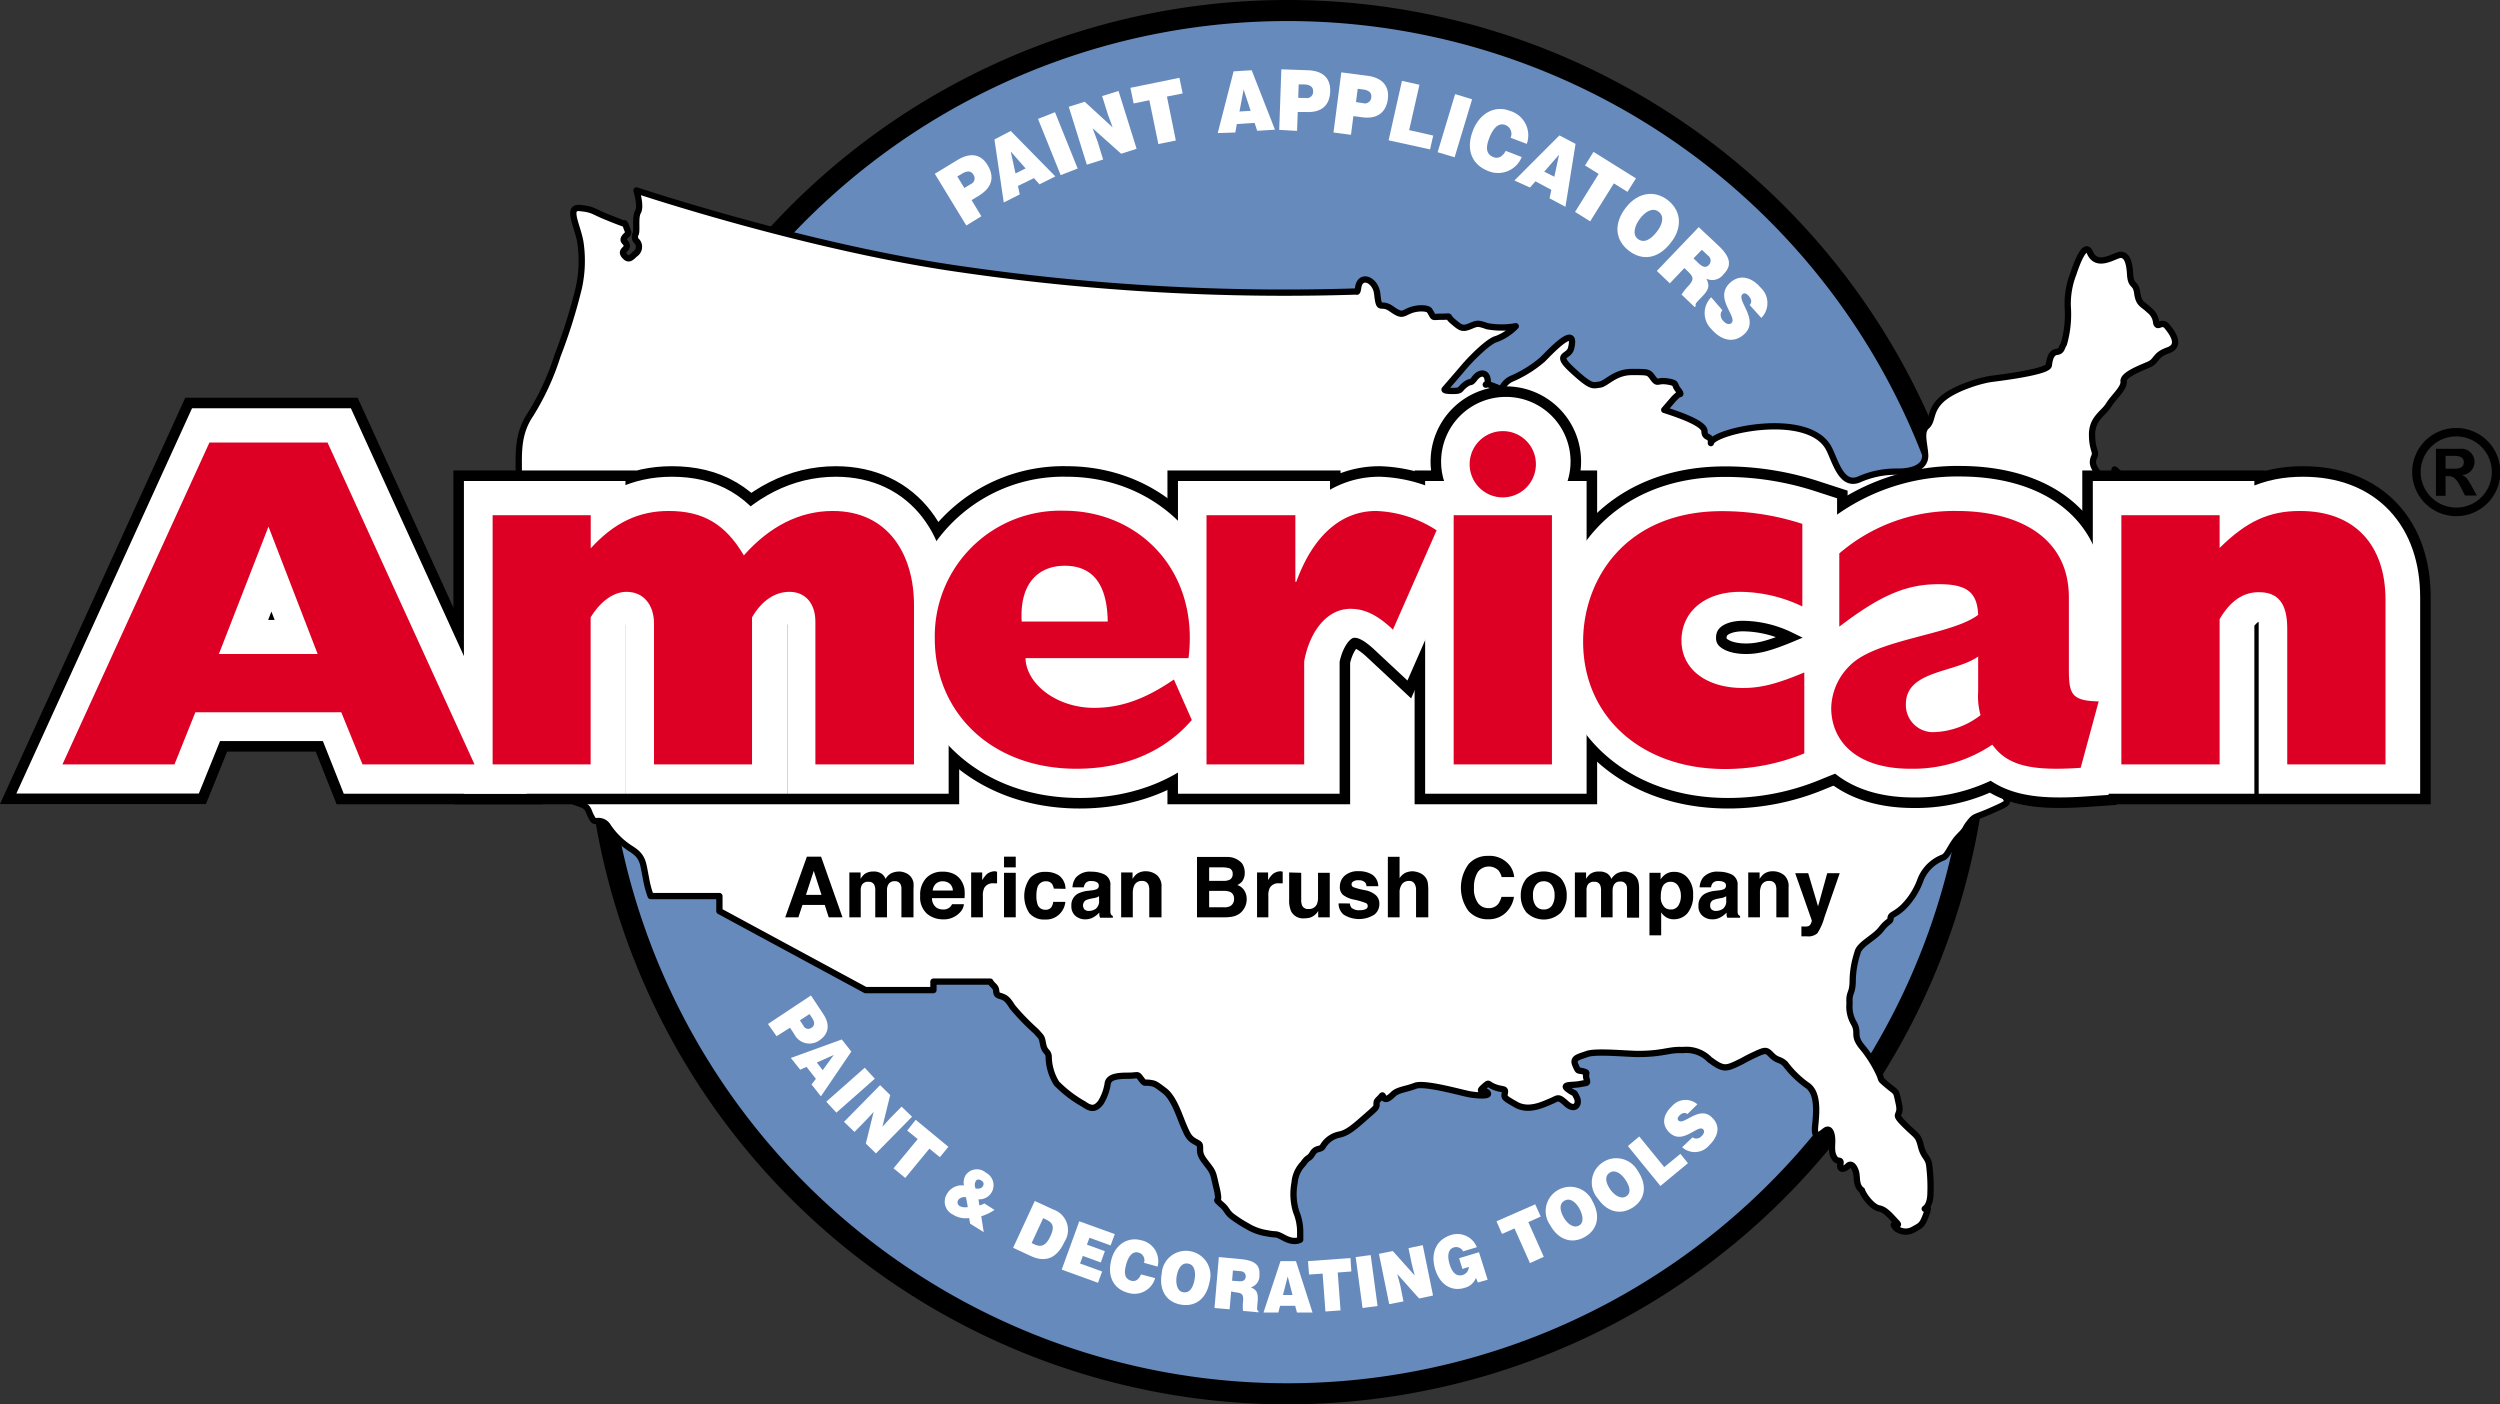 <svg xmlns="http://www.w3.org/2000/svg" viewBox="0 0 294.34 165.33"><rect x="0" y="0" width="294.34" height="165.33" fill="#333333" stroke="none"/><defs><style>.cls-1{fill:#668abc;stroke-width:2.48px;}.cls-1,.cls-2,.cls-4,.cls-5,.cls-6{stroke:#000;}.cls-1,.cls-2,.cls-4,.cls-5{stroke-linecap:round;stroke-linejoin:round;}.cls-2{fill:#c6e09c;}.cls-2,.cls-5{stroke-width:0.19px;}.cls-3,.cls-4{fill:#fff;}.cls-4{stroke-width:0.74px;}.cls-5{fill:#009e3c;}.cls-6{stroke-width:9.92px;}.cls-7{stroke:#fff;stroke-width:7.44px;}.cls-8{fill:#de0024;}</style></defs><g id="レイヤー_2" data-name="レイヤー 2"><path class="cls-1" d="M233,82.67A81.43,81.43,0,1,1,151.62,1.24,81.42,81.42,0,0,1,233,82.67Z"/><path class="cls-2" d="M241.16,71.66c1.22-.83.84-1.31,2.05-1.59a7.21,7.21,0,0,0,2.51-.83c.62-.36.56-.47.56-.47s0,.24-.56.79-.79.51-.79.51a3.48,3.48,0,0,0,1.44-.47c.5-.32,1-.27.38.1a18.76,18.76,0,0,0-2.7,1.3C240.33,73.89,241.16,71.66,241.16,71.66Z"/><path class="cls-3" d="M94.18,120.13l1.13-.74.28.42c.21.32.47.84,0,1.15a.62.62,0,0,1-1-.2ZM91.43,122l1.58-1,.5.75a2,2,0,0,0,3,.71c1-.69,1.29-1.76.42-3.07l-1.45-2.19-5.06,3.36Z"/><path class="cls-3" d="M96.86,126l-.69-.9,2-.9Zm-2.65-.06.75-.33,1.1,1.41-.51.66,1.1,1.4,3.58-5.27-1.12-1.43-6,2.18Z"/><path class="cls-3" d="M97.28,129.71l4.53-4L103,127l-4.53,4Z"/><path class="cls-3" d="M103.89,132.66l.91-1,1.35-1.37,1.23,1.19-4.25,4.32-1.19-1.16.92-3.73-.92,1-1.34,1.36-1.23-1.19,4.25-4.32,1.19,1.17Z"/><path class="cls-3" d="M107.81,131.84l3.85,3.18-1,1.22-1.24-1-2.84,3.45-1.38-1.14,2.85-3.44-1.24-1Z"/><path class="cls-3" d="M115.55,139a.46.46,0,0,1,.25.47c-.15.5-.53.5-.93.47a.94.94,0,0,1,0-.85C115,138.79,115.32,138.84,115.55,139Zm-1.33,5.07,1.6,1-.29-1.87a6.05,6.05,0,0,0,1.56-.75l-1.21-.77a1.58,1.58,0,0,1-.57.24l-.11-.72a1.66,1.66,0,0,0,.88-3.13,1.61,1.61,0,0,0-2.38.28,1.7,1.7,0,0,0-.21,1.22,2,2,0,0,0-2,1,1.69,1.69,0,0,0,.72,2.44,2.8,2.8,0,0,0,1.89.4Zm-.29-2.05c0,.15,0,.11-.27.12A1.29,1.29,0,0,1,113,142a.5.5,0,0,1-.16-.75.92.92,0,0,1,.89-.29Z"/><path class="cls-3" d="M122.82,143.42l.31.15c.86.4,1.06.87.53,2s-1.1,1.29-1.86.94l-.34-.16Zm-1.45,4.46c1.59.74,3,.41,3.95-1.66A2.55,2.55,0,0,0,124,142.4l-2.17-1-2.55,5.51Z"/><path class="cls-3" d="M125,149.48l2.07-5.69,4.18,1.51-.49,1.33-2.49-.9-.3.81,2.11.77-.48,1.33-2.11-.77-.33.89,2.6.94-.49,1.33Z"/><path class="cls-3" d="M134.69,148.68a.93.93,0,0,0-.67-1.21c-.61-.17-1.14.32-1.44,1.44-.22.82-.27,1.63.61,1.88.55.15.93-.22,1.15-.75l1.66.44a2.53,2.53,0,0,1-3.17,1.74c-1.74-.47-2.47-1.94-2-3.85s2-2.75,3.46-2.36a2.51,2.51,0,0,1,2,3.11Z"/><path class="cls-3" d="M139.86,148.77c.78.11.94,1,.79,1.85-.18,1-.6,1.66-1.36,1.52s-.88-1.14-.75-1.9S139.07,148.63,139.86,148.77Zm.27-1.46a2.85,2.85,0,0,0-3.35,2.61c-.36,2,.57,3.39,2.25,3.68s3-.65,3.38-2.68A2.88,2.88,0,0,0,140.13,147.31Z"/><path class="cls-3" d="M145.16,149.58l.83.08c.41,0,.71.26.67.68s-.35.56-.9.5l-.7-.05Zm.33,2.58c.83.06.93.34.86,1.12a4.92,4.92,0,0,0,0,1.06l1.81.17v-.19c-.21,0-.16-.28-.09-1.08.1-1.22-.24-1.39-.79-1.68a1.38,1.38,0,0,0,1-1.39c.1-1.18-.45-1.77-2.26-1.93L143.5,148l-.51,6,1.78.15.18-2.1Z"/><path class="cls-3" d="M151.61,150.29l-.56,2.18h1.13Zm-2.85,4.24,2-6.05h1.82l1.95,6.05H152.7l-.21-.79h-1.78l-.2.79Z"/><path class="cls-3" d="M154,148.48l5-.36.1,1.58-1.6.12.33,4.46-1.78.13-.33-4.46-1.6.11Z"/><path class="cls-3" d="M160.42,154l-.81-6,1.77-.23.81,6Z"/><path class="cls-3" d="M166.56,150.17l-.34-1.34-.39-1.88,1.68-.35,1.21,5.93-1.64.35L164.51,150l.35,1.33.38,1.89-1.68.33-1.21-5.93,1.63-.33Z"/><path class="cls-3" d="M175.15,150.67,174,151l-.23-.55a1.9,1.9,0,0,1-1.36,1.18c-1.33.42-2.82-.18-3.44-2.2-.56-1.86.1-3.44,1.79-4a2.47,2.47,0,0,1,3.12,1.41l-1.62.49a.91.91,0,0,0-1.1-.46c-.67.2-.79,1-.48,2,.25.81.71,1.5,1.57,1.23a1,1,0,0,0,.68-.94l-.75.24-.39-1.26,2.34-.71Z"/><path class="cls-3" d="M176.19,143.79l4.56-2,.65,1.44-1.46.66,1.82,4.08-1.63.74-1.82-4.08-1.47.65Z"/><path class="cls-3" d="M184.19,141.37c.68-.4,1.37.21,1.77.94s.58,1.67-.09,2-1.4-.31-1.78-1S183.49,141.77,184.19,141.37Zm-.7-1.29a2.84,2.84,0,0,0-1,4.13c1,1.8,2.58,2.27,4.07,1.44s1.93-2.41.94-4.21A2.88,2.88,0,0,0,183.49,140.08Z"/><path class="cls-3" d="M189.49,138.09c.64-.46,1.39.1,1.85.77.57.83.74,1.61.11,2s-1.44-.2-1.87-.83S188.83,138.55,189.49,138.09Zm-.82-1.22a2.84,2.84,0,0,0-.58,4.2c1.17,1.71,2.78,2,4.19,1.07s1.7-2.58.54-4.29A2.88,2.88,0,0,0,188.67,136.87Z"/><path class="cls-3" d="M195.49,139.63l-3.83-4.7L193,133.8l2.94,3.61,1.9-1.56.89,1.1Z"/><path class="cls-3" d="M198.67,131.17a.52.52,0,0,0-.47-.12.89.89,0,0,0-.41.23c-.29.28-.33.49-.18.64.63.66,2.51-1.9,4-.3,1,1,.67,2.22-.41,3.26a2.21,2.21,0,0,1-3.15.19l1.23-1.17a.69.69,0,0,0,.55.14.85.85,0,0,0,.47-.24c.32-.3.43-.62.23-.83-.63-.67-2.47,2-4.07.28-.88-.94-.6-2.09.38-3a2.11,2.11,0,0,1,3-.23Z"/><path class="cls-4" d="M201.43,52.17c.11-1-.75-.46-.75-1.4s-3.15-2-4.74-2.51l1.12-1.3c.88-.88.74-.56.74-.56s.18,0-.27-.56,0-.74-1.22-.93-1.11.38-1.67-.37-.46-.74-2.51-.74-3,1.4-3.81,1.49-.94.37-3.16-1.67-.47-1.49-.19-2.6c.77-3.08-2.42.37-3.34,1.29a14.05,14.05,0,0,1-3.54,2.23,2.29,2.29,0,0,0-1.3,1.3l-.93-.37c-.93-.37-.93-.18-.93-.18s.37,0,.19-.75-.93-.74-1.49,0-.38.19-1.12.75-.37.74-1.49.74-.93-.19-.93-.19,1.3-1.49,2.24-2.6,3-3.16,3.9-3.34a6.36,6.36,0,0,0,2.23-1.49,9.5,9.5,0,0,1-3.34,0c-1.13-.38-1.13-.38-2.05,0s-1.12.18-2-.56,0-.56-1.3-.56-.83.25-1.48-.75c-.19-.27-1.3-.36-2.24,0s-.93.75-2.23-.18-1.43.47-1.67-1.77c-.19-1.67-2-2.41-2.24-.74-.09.66-.19.47-.19.47a264.75,264.75,0,0,1-46.48-2.61c-18.18-2.56-38.3-9.29-38.3-9.29s.56,1.86.18,2.51-.09,2.22-.28,2.6a.73.73,0,0,0,.19.93,1,1,0,0,1-.19,1.39c-.46.37-.74.84-1.21.37s-.27-.65,0-.92.19-.56-.09-.84,0-.56.28-.83.09-.38-.09-.94-.28-.37-.28-.37-.56-.18-2.14-.83-1.49-.85-3.07-1-.18,2.23.1,4.09a14.85,14.85,0,0,1-.19,5.3,63.73,63.73,0,0,1-2.51,8,30.36,30.36,0,0,1-3.16,6.88c-1.58,2.32-1.4,4.55-1.4,7s-1.11,3-1.77,4.46a4.5,4.5,0,0,0,0,4.19c.75,1.58.66,1.48.47,3.72s.46,2.87.65,4.46-.19,1.4.37,1.86.56,3.06.56,4.27c.74,6.24,1.67,1,1.86,2.65.33,2.75-.42,1.08-.65.8-.72-.86-.51,3.63.93,3.16.84-.28,1.49,1.49.65,1.3-1.59-.36,1,3.72,1.21,5.3s1.77,2.33,2.88,2.69,1,.84,1.3,1.39.28.66.75.66a1.3,1.3,0,0,1,1.3.65,9.1,9.1,0,0,0,2.69,2.61c1.49.93,1.4,1.66,1.77,3.44a11.32,11.32,0,0,0,.56,2.13h8.09v1.77l17.2,9.3h8v-1h6.69s0,.09.46.55,0,.93.65,1.12.93.37,1.49,1.3a27,27,0,0,0,2.79,2.88c.75.84.65.65.84,1.58s.65.75.65,1.49a6.11,6.11,0,0,0,.93,3.07A14.38,14.38,0,0,0,127.6,130c.93.66,1.4.56,2-.19a6,6,0,0,0,.83-2.32c.19-.74,1.21-.84,2.42-.84s1-.28,1.49.37.37.38,1,.47.65.09,1.76.93,1.77,3,2.24,4.09.65,1.49,1.3,1.86.65.27.65,1,.37,1.11,1,1.94.56,1,.93,2.51.1,1.49.1,1.49-.1,0,.55.56.56.93,1.4,1.49a14,14,0,0,0,1.58,1,6.21,6.21,0,0,0,2.32.84c1.3.27.84-.09,2.05.56s1.86.19,1.86.19v-.94a6.15,6.15,0,0,0-.47-2.33,7.05,7.05,0,0,1-.19-3.43,3.61,3.61,0,0,1,1-2.23c.65-.94.65-.46,1.11-1.21s.93-.37,1.22-.84a2.92,2.92,0,0,1,1.94-1.39c1-.19,1.87-1,3.07-2.05s1.31-1.11,1.31-1.48,0-.38.37-.75.28-.46.46-.1.56.19,1.12-.36,1.49-.57,2.6-1,5.49.84,6.42,1,2.69.28,2-.28c-.3-.23-1.11.09-.37-.57s.37-.36,1.3,0,1.3.1,1.21.66-.19.55,1.3,1.4,3.17,0,4.09-.38.83-.65,1.86.28,1.59,0,1.21-.75-.09-.27-1-.93.56-.46,1.4-.64.92,0,.74-.66.28-.65-.38-.83-.55.1-.92-.75.37-.93,1.39-1.3,4.75,0,5.95,0c3.07,0,3.63-.55,5.31-.46a3.82,3.82,0,0,1,3.15,1.12c1.49,1.11,1.86,1.11,3.07.55s.83-.46,2.23-1.12,1.39-.55,2.05.1.93.37,1.57,1a11.72,11.72,0,0,0,2.51,2.46c1.36.84,1.17,3.12,1,4.8s.51,1.11,1.16.6.89.51.84,1.43,0,1.36.33,1.83.78,0,.64.68.42.66.89.19.92.38,1,1,0,1.39.65,1.87c.19.64,1.25,2,2,2.13s1.35.89,2.05,1.63-.84-.24-.1.65a1.81,1.81,0,0,0,2.14.19c.84-.47,1-.47,1.48-1.77s-.18-.65-.18-.65.56-.28.66-1.49a20,20,0,0,0-.1-3.35c-.09-1.3-.65-1.11-1-2.51s-.47-1.11-1.95-2.6-.29-.74-.66-2.42-.19-1.2-1.3-2.14-.56-.46-1.11-1.57a14.52,14.52,0,0,0-2-3.08c-1-1.3-.27-1.48-.83-2.6a3.88,3.88,0,0,1-.56-2.42c-.09-1.48.37-1,.37-2.78a11.13,11.13,0,0,1,.56-3.18c.19-1,2-1.75,2.79-2.78s1.11-.84,1.11-1.3.56-.37,1.59-1.4a8.74,8.74,0,0,0,1.95-3.16,4.64,4.64,0,0,1,2.69-2.6c.58-.31.94-1.58,1.87-2.51s.55-.75,1.2-1.58.65-.56,2.51-1.39,2.12-.92,1.77-1.49c-1-1.68.86-.16,1.3-1.77s-2.51-.65-.37-2.23c.59-.43-.84-.74-.93-1.3A1.82,1.82,0,0,0,235,86.94a7.12,7.12,0,0,1-2.7-3.72c-.09-.83-.55-.65-.37-1.3s.47-1.11.1-1.86a15.83,15.83,0,0,0-1.12-2.61,2,2,0,0,1-.51-2c0-.1,0-.22,0-.34a1.09,1.09,0,0,1,.24-.64c.32-.29.79.39.79,1,0,.84.93.84.93,1.49s-.19.75.28,1.31.64.09.74.83,1.09,1.13.83,2.41a17.27,17.27,0,0,0-.37,2.7,22.76,22.76,0,0,0,1.4-3.16c.09-.65-.56-.37.19-.74s.55-2.23.55-3.16,0-1.3-.74-1.86-.56-.47-.65-.93-.19-.46.37-.46.75-.19,1,.56.37.64.37.64a2,2,0,0,0,.47-1.11c.09-.74.56-1.12,1-1.77s.37-3.16.37-4.37.28-.65-.37-.75-.93-.73-.46-1.76,1.3-1.12,1.86-1.67,1.85-2,2.69-2,1.12-.37,2-.37a1.46,1.46,0,0,0,1.49-.74c.18-.38,2.23-2.33,2.5-2s.47.74.75.37.19-.56,1.3-1,.65-1-.28-2-.65-.56-.65-.56l-.18.46s.18-.46.46.56-1.48.28-2.23-.65-.74-1.4-.47-2-.27-.74-.27-2.61,1.39-2.5,1.95-3.43,1.86-2,1.76-2.79,2.05-1.58,3-2,.65-1.11,2.23-1.66.56-2-.09-2.8-1.12.29-1.3-.46a2.08,2.08,0,0,0-.84-1.49c-.75-.74-1.21-.66-1.39-2s-.75-.65-.84-2.23S250.33,30,249.68,30s-2.79,1.67-3.63-.28c-.57-1.34-1.58,1.39-1.94,2.51a9.7,9.7,0,0,0-.66,3.91,12.57,12.57,0,0,1-.46,4.36c-.28.38-.19.85-.84.93s-.84.84-.93,1.58-5.21,1.4-6.7,1.59-4.65,1.2-6,2.51-.93,2.41-1.68,3.07-.27,2-.18,3.35-1.21,2-3.26,2a10.71,10.71,0,0,0-4.55.93c-2,.81-2.72-2-3.46-3.53C213.12,48.17,201.59,50.77,201.43,52.17Z"/><path class="cls-4" d="M238,65.74c1.21-.83.84-1.31,2.05-1.58a7.41,7.41,0,0,0,2.51-.84c.62-.36.56-.46.56-.46s0,.24-.56.79-.79.51-.79.51a4,4,0,0,0,1.44-.46c.5-.33,1-.28.37.09a16.79,16.79,0,0,0-2.69,1.3C237.21,68,238,65.74,238,65.74Z"/><path class="cls-5" d="M239.32,68.15c1.21-.83.84-1.3,2-1.58a7.14,7.14,0,0,0,2.51-.83c.63-.37.56-.47.56-.47s0,.24-.56.79-.78.51-.78.51a3.8,3.8,0,0,0,1.44-.46c.49-.33,1-.28.37.1a18,18,0,0,0-2.7,1.29C238.48,70.39,239.32,68.15,239.32,68.15Z"/><path d="M95.81,102.53l.91,2.83H94.89ZM92.45,108H94l.48-1.46H97.1l.47,1.46h1.62l-2.52-7.14H95Z"/><path d="M106.61,102.77a1.53,1.53,0,0,1,.63.46,1.64,1.64,0,0,1,.31.68,5.37,5.37,0,0,1,0,.79V108h-1.42v-3.38a1.13,1.13,0,0,0-.1-.5.7.7,0,0,0-.69-.37.8.8,0,0,0-.8.48,1.34,1.34,0,0,0-.11.6V108h-1.38V104.9a1.67,1.67,0,0,0-.1-.69.69.69,0,0,0-.69-.39.81.81,0,0,0-.8.39,1.36,1.36,0,0,0-.12.65V108H100v-5.28h1.32v.75a2.45,2.45,0,0,1,.48-.57,1.71,1.71,0,0,1,1-.29,1.6,1.6,0,0,1,1,.26,1.34,1.34,0,0,1,.46.61,1.75,1.75,0,0,1,.68-.67,2.32,2.32,0,0,1,1-.2A2,2,0,0,1,106.61,102.77Z"/><path d="M110.17,104.06a1.32,1.32,0,0,0-.36.79h2.38a1.15,1.15,0,0,0-.37-.81,1.27,1.27,0,0,0-.82-.28A1.17,1.17,0,0,0,110.17,104.06Zm2.07-1.19a2.13,2.13,0,0,1,.91.78,2.61,2.61,0,0,1,.41,1.09,5.84,5.84,0,0,1,0,1h-3.83a1.35,1.35,0,0,0,.55,1.14,1.43,1.43,0,0,0,.76.2,1.13,1.13,0,0,0,.77-.25,1.24,1.24,0,0,0,.28-.37h1.4a1.64,1.64,0,0,1-.5,1,2.58,2.58,0,0,1-2,.78,2.89,2.89,0,0,1-1.85-.66,2.57,2.57,0,0,1-.8-2.11,2.85,2.85,0,0,1,.72-2.1,2.52,2.52,0,0,1,1.88-.74A2.91,2.91,0,0,1,112.24,102.87Z"/><path d="M117.27,102.62l.12,0V104H117a1.14,1.14,0,0,0-1.12.55,2,2,0,0,0-.16.94V108h-1.38v-5.28h1.3v.91a3.5,3.5,0,0,1,.56-.73,1.58,1.58,0,0,1,1-.32Z"/><path d="M119.59,102.12h-1.38v-1.26h1.38Zm-1.38.64h1.38V108h-1.38Z"/><path d="M124.07,104.62a1.47,1.47,0,0,0-.2-.54.84.84,0,0,0-.72-.32,1,1,0,0,0-1,.7,3.37,3.37,0,0,0-.13,1,3.11,3.11,0,0,0,.13,1,.92.92,0,0,0,.92.65.81.81,0,0,0,.68-.26,1.34,1.34,0,0,0,.25-.67h1.43a2.29,2.29,0,0,1-.46,1.18,2.23,2.23,0,0,1-1.92.9,2.27,2.27,0,0,1-1.86-.75,3.67,3.67,0,0,1,.06-4.11,2.31,2.31,0,0,1,1.83-.75,2.79,2.79,0,0,1,1.62.44,2,2,0,0,1,.75,1.56Z"/><path d="M129.4,106a1.15,1.15,0,0,1-.39,1,1.44,1.44,0,0,1-.82.25.76.76,0,0,1-.48-.15.73.73,0,0,1,.13-1.11,2.52,2.52,0,0,1,.63-.19l.31-.06a1.87,1.87,0,0,0,.36-.09l.26-.13Zm-1.3-1.12a3.36,3.36,0,0,0-1.22.35,1.53,1.53,0,0,0-.74,1.41,1.49,1.49,0,0,0,.46,1.18,1.75,1.75,0,0,0,1.18.42,1.93,1.93,0,0,0,1-.27,2.75,2.75,0,0,0,.65-.53c0,.12,0,.22,0,.32a1.9,1.9,0,0,0,.09.29h1.5v-.21a.46.46,0,0,1-.2-.15.7.7,0,0,1-.09-.37c0-.23,0-.45,0-.61v-2.44a1.32,1.32,0,0,0-.67-1.3,3.42,3.42,0,0,0-1.54-.34,2.2,2.2,0,0,0-1.86.7,2.08,2.08,0,0,0-.39,1.14h1.33a1.15,1.15,0,0,1,.2-.49.81.81,0,0,1,.68-.25,1.3,1.3,0,0,1,.66.14.45.45,0,0,1,.23.44.43.43,0,0,1-.3.4,2.45,2.45,0,0,1-.55.12Z"/><path d="M136.23,103.05a1.74,1.74,0,0,1,.52,1.42V108h-1.44v-3.22a1.53,1.53,0,0,0-.11-.64.76.76,0,0,0-.76-.42.93.93,0,0,0-.93.6,2.14,2.14,0,0,0-.14.81V108H132v-5.28h1.34v.76a2.34,2.34,0,0,1,.49-.58,1.76,1.76,0,0,1,1.07-.32A2.06,2.06,0,0,1,136.23,103.05Z"/><path d="M143.91,102.12a2.85,2.85,0,0,1,.84.11.66.66,0,0,1,.38.66.73.73,0,0,1-.29.65,1.49,1.49,0,0,1-.75.17h-1.73v-1.59Zm.21,2.77a1.9,1.9,0,0,1,.71.12.81.81,0,0,1,.46.78.93.93,0,0,1-.48.91,1.58,1.58,0,0,1-.72.12h-1.73v-1.93Zm.26-4h-3.45V108h3.22a4.63,4.63,0,0,0,1-.09,2.14,2.14,0,0,0,.81-.36,1.92,1.92,0,0,0,.5-.56,2.06,2.06,0,0,0,.32-1.15,1.84,1.84,0,0,0-.28-1,1.57,1.57,0,0,0-.82-.64,1.91,1.91,0,0,0,.55-.4,1.65,1.65,0,0,0,.32-1.06,1.92,1.92,0,0,0-.32-1.09A2.28,2.28,0,0,0,144.38,100.9Z"/><path d="M150.9,102.62l.12,0V104h-.41a1.14,1.14,0,0,0-1.12.55,2,2,0,0,0-.16.94V108H148v-5.28h1.3v.91a2.93,2.93,0,0,1,.56-.73,1.58,1.58,0,0,1,1-.32Z"/><path d="M153.2,102.76v3.18a1.65,1.65,0,0,0,.11.68.73.73,0,0,0,.74.4,1,1,0,0,0,1-.57,2.07,2.07,0,0,0,.13-.82v-2.87h1.38V108H155.2v-.75a1.17,1.17,0,0,1-.1.15.74.74,0,0,1-.18.21,1.69,1.69,0,0,1-.63.41,2.48,2.48,0,0,1-.71.1,1.58,1.58,0,0,1-1.58-.85,3.25,3.25,0,0,1-.22-1.37v-3.18Z"/><path d="M158.93,106.37a.93.93,0,0,0,.2.52,1.36,1.36,0,0,0,1,.27,1.45,1.45,0,0,0,.65-.12.38.38,0,0,0,.25-.37.37.37,0,0,0-.2-.34,8.09,8.09,0,0,0-1.45-.42,3.12,3.12,0,0,1-1.26-.55,1.23,1.23,0,0,1-.37-1,1.7,1.7,0,0,1,.58-1.27,2.34,2.34,0,0,1,1.61-.52,3,3,0,0,1,1.61.4,1.66,1.66,0,0,1,.72,1.37h-1.38a.88.88,0,0,0-.15-.43,1,1,0,0,0-.77-.27,1,1,0,0,0-.64.14.37.37,0,0,0-.2.32.36.36,0,0,0,.21.35,8.35,8.35,0,0,0,1.44.37,2.67,2.67,0,0,1,1.22.59,1.33,1.33,0,0,1,.4,1,1.57,1.57,0,0,1-.58,1.27,3.4,3.4,0,0,1-3.63,0,1.69,1.69,0,0,1-.59-1.32Z"/><path d="M167.19,102.79a1.65,1.65,0,0,1,.65.52,1.41,1.41,0,0,1,.26.61,6.09,6.09,0,0,1,.06,1V108h-1.44v-3.22a1.34,1.34,0,0,0-.15-.68.69.69,0,0,0-.69-.38,1,1,0,0,0-.82.38,1.65,1.65,0,0,0-.28,1V108H163.4v-7.12h1.38v2.52a1.73,1.73,0,0,1,.69-.64,2.17,2.17,0,0,1,.83-.18A2.52,2.52,0,0,1,167.19,102.79Z"/><path d="M173,101.64a2.93,2.93,0,0,1,2.18-.87,3,3,0,0,1,2.6,1.17,2.65,2.65,0,0,1,.49,1.32H176.8a2,2,0,0,0-.37-.77,1.62,1.62,0,0,0-2.44.18,3.38,3.38,0,0,0-.45,1.86,2.86,2.86,0,0,0,.48,1.8,1.49,1.49,0,0,0,1.22.59,1.41,1.41,0,0,0,1.17-.51,2.64,2.64,0,0,0,.37-.82h1.47a3.23,3.23,0,0,1-1,1.9,2.88,2.88,0,0,1-2,.74,3,3,0,0,1-2.38-1,4.69,4.69,0,0,1,.12-5.6Z"/><path d="M181.76,107.08a1.13,1.13,0,0,1-.94-.43,1.94,1.94,0,0,1-.33-1.23,1.89,1.89,0,0,1,.33-1.22,1.11,1.11,0,0,1,.94-.44,1.12,1.12,0,0,1,.94.44,2,2,0,0,1,.33,1.22,2.07,2.07,0,0,1-.33,1.23A1.14,1.14,0,0,1,181.76,107.08Zm2.7-1.65a3.06,3.06,0,0,0-.67-2,2.91,2.91,0,0,0-4.07,0,3.12,3.12,0,0,0-.67,2,3.07,3.07,0,0,0,.67,2,2.91,2.91,0,0,0,4.07,0A3,3,0,0,0,184.46,105.43Z"/><path d="M192,102.77a1.57,1.57,0,0,1,.62.46,1.51,1.51,0,0,1,.3.68,4,4,0,0,1,.06.79l0,3.34h-1.42v-3.38a1,1,0,0,0-.1-.5.7.7,0,0,0-.69-.37.78.78,0,0,0-.8.48,1.5,1.5,0,0,0-.11.6V108H188.5V104.9a1.67,1.67,0,0,0-.1-.69.68.68,0,0,0-.69-.39.81.81,0,0,0-.8.39,1.36,1.36,0,0,0-.12.65V108h-1.37v-5.28h1.32v.75a2.45,2.45,0,0,1,.48-.57,1.72,1.72,0,0,1,1.05-.29,1.67,1.67,0,0,1,1,.26,1.4,1.4,0,0,1,.45.61,1.84,1.84,0,0,1,.69-.67,2.26,2.26,0,0,1,1-.2A2.09,2.09,0,0,1,192,102.77Z"/><path d="M197.9,105.42a2.11,2.11,0,0,1-.3,1.2,1,1,0,0,1-.9.46,1.09,1.09,0,0,1-.68-.22,1.6,1.6,0,0,1-.48-1.31,2.91,2.91,0,0,1,.14-1,1,1,0,0,1,1-.73,1,1,0,0,1,.9.48A2.09,2.09,0,0,1,197.9,105.42Zm-.77-2.77A1.72,1.72,0,0,0,196,103a2.17,2.17,0,0,0-.49.54v-.78H194.2v7.36h1.38v-2.71a1.67,1.67,0,0,0,.45.49,1.61,1.61,0,0,0,1.05.33,2.07,2.07,0,0,0,1.62-.74,3.23,3.23,0,0,0,.64-2.14,2.85,2.85,0,0,0-.65-2A2,2,0,0,0,197.13,102.65Z"/><path d="M203.24,106a1.15,1.15,0,0,1-.39,1,1.49,1.49,0,0,1-.83.25.76.76,0,0,1-.48-.15.62.62,0,0,1-.19-.52.64.64,0,0,1,.32-.59,2.83,2.83,0,0,1,.63-.19l.31-.06a1.55,1.55,0,0,0,.36-.09l.27-.13Zm-1.31-1.12a3.37,3.37,0,0,0-1.21.35,1.52,1.52,0,0,0-.75,1.41,1.46,1.46,0,0,0,.47,1.18,1.74,1.74,0,0,0,1.18.42,1.9,1.9,0,0,0,1-.27,2.61,2.61,0,0,0,.66-.53,2.79,2.79,0,0,0,0,.32,1.82,1.82,0,0,0,.08.29h1.51v-.21a.49.49,0,0,1-.21-.15.72.72,0,0,1-.08-.37c0-.23,0-.45,0-.61v-2.44a1.33,1.33,0,0,0-.67-1.3,3.51,3.51,0,0,0-1.53-.34,2.23,2.23,0,0,0-1.88.7,2.08,2.08,0,0,0-.39,1.14h1.34a1.14,1.14,0,0,1,.19-.49.83.83,0,0,1,.69-.25,1.3,1.3,0,0,1,.66.14.44.44,0,0,1,.22.44.43.43,0,0,1-.3.4,2.2,2.2,0,0,1-.54.12Z"/><path d="M210.07,103.05a1.74,1.74,0,0,1,.51,1.42V108h-1.44v-3.22a1.56,1.56,0,0,0-.1-.64.76.76,0,0,0-.76-.42.94.94,0,0,0-.94.6,2.15,2.15,0,0,0-.13.81V108h-1.38v-5.28h1.34v.76a2.34,2.34,0,0,1,.5-.58,1.72,1.72,0,0,1,1.07-.32A2.06,2.06,0,0,1,210.07,103.05Z"/><path d="M212.09,109.08h.18a2.68,2.68,0,0,0,.41,0A.69.69,0,0,0,213,109a.73.73,0,0,0,.24-.35c.07-.17.09-.28.06-.32l-1.94-5.52h1.53l1.16,3.9,1.08-3.9h1.47L214.8,108a6.81,6.81,0,0,1-.83,1.88,1.62,1.62,0,0,1-1.24.36h-.3l-.34,0Z"/><path class="cls-6" d="M26.13,76.71l5.84-15,5.79,15Zm-18.42,13H20.9l2.5-6.18H40.54L43,89.73H56.23L38.92,51.79H25Z"/><path class="cls-6" d="M58.34,60.35H69.92v3.9c2.72-3,5.61-4.4,9.17-4.4,4.07,0,6.68,1.57,8.85,5.23,3-3.39,6.57-5.23,10.46-5.23,6.62,0,9.57,5.23,9.57,11.08v18.8H96.4V72.88c0-2.12-1.17-3.51-3.06-3.51-1.67,0-3.23,1-4.4,3V89.73H77.37V73.09c0-2.16-1.22-3.72-3.23-3.72-1.44,0-3,1-4.22,3V89.73H58.34Z"/><path class="cls-6" d="M120.66,72.88c-.29-4.62,2-6.58,5.06-6.58,3.34,0,5,2.23,5.06,6.58Zm17.92,6.84c-3.4,2.34-6.29,3.34-9.41,3.34-4.45,0-8-2.85-8.07-5.85h19.2c1.27-10.18-5.73-17.36-14.69-17.36a14.77,14.77,0,0,0-15.19,15.08c0,8.57,6.56,15.3,16.69,15.3,5.62,0,10.35-2,13.58-5.73Z"/><path class="cls-6" d="M152.87,60.35V68.2H153c2.06-5.51,5.34-8.35,9.41-8.35a13.89,13.89,0,0,1,7.12,2.29l-5.12,11.68c-1.84-1.72-3.34-2.45-4.95-2.45-2.85,0-4.85,2.78-5.46,6.18V89.73H142.41V60.35Z"/><path class="cls-6" d="M171.51,60.35h11.57V89.73H171.51Zm9.68-6a3.9,3.9,0,1,1-3.9-3.9A3.88,3.88,0,0,1,181.19,54.35Z"/><path class="cls-6" d="M212.79,88.4a24.6,24.6,0,0,1-9.35,1.83c-9.84,0-16.69-6.18-16.69-15,0-7.34,4.95-15.36,16.36-15.36a30.62,30.62,0,0,1,9.46,1.5V71.1a17.25,17.25,0,0,0-7.35-1.73c-4.11,0-6.9,2.33-6.9,5.73s3,5.62,7.24,5.62c2.16,0,4.06-.51,7.23-1.84Z"/><path class="cls-6" d="M233.26,81.16a8.53,8.53,0,0,0,.28,2.73,9.42,9.42,0,0,1-5.51,2,3.19,3.19,0,0,1-3.28-3.29c0-4,5.73-3.66,8.51-5.61Zm14.19,1.12c-3.28-.06-3.51-1-3.51-3.9V70c0-7.39-6.39-10.18-13.18-10.18a20.77,20.77,0,0,0-13.85,5v8.62c4.89-3.72,7.89-5,11.74-5,3.28,0,4.5.94,4.61,3.62-3.12,2.39-12,2.83-15.07,5.94a7.16,7.16,0,0,0-2.23,5c0,3.78,2.78,7.17,9.35,7.17a16.88,16.88,0,0,0,9.63-2.83c1.78,2.5,4.67,3.11,10.4,2.72Z"/><path class="cls-6" d="M250.12,60.35H261.7V64.2c3.17-3.12,5.78-4.35,9.46-4.35,6.45,0,10.06,4,10.06,10.47V89.73H269.65V73.66c0-3-1-4.29-3.34-4.29-1.83,0-3.34,1-4.61,3.17V89.73H250.12Z"/><path class="cls-7" d="M26.13,76.71l5.84-15,5.79,15Zm-18.42,13H20.9l2.5-6.18H40.54L43,89.73H56.23L38.92,51.79H25Z"/><path class="cls-7" d="M58.34,60.35H69.92v3.9c2.72-3,5.61-4.4,9.17-4.4,4.07,0,6.68,1.57,8.85,5.23,3-3.39,6.57-5.23,10.46-5.23,6.62,0,9.57,5.23,9.57,11.08v18.8H96.4V72.88c0-2.12-1.17-3.51-3.06-3.51-1.67,0-3.23,1-4.4,3V89.73H77.37V73.09c0-2.16-1.22-3.72-3.23-3.72-1.44,0-3,1-4.22,3V89.73H58.34Z"/><path class="cls-7" d="M120.66,72.88c-.29-4.62,2-6.58,5.06-6.58,3.34,0,5,2.23,5.06,6.58Zm17.92,6.84c-3.4,2.34-6.29,3.34-9.41,3.34-4.45,0-8-2.85-8.07-5.85h19.2c1.27-10.18-5.73-17.36-14.69-17.36a14.77,14.77,0,0,0-15.19,15.08c0,8.57,6.56,15.3,16.69,15.3,5.62,0,10.35-2,13.58-5.73Z"/><path class="cls-7" d="M152.87,60.35V68.2H153c2.06-5.51,5.34-8.35,9.41-8.35a13.89,13.89,0,0,1,7.12,2.29l-5.12,11.68c-1.84-1.72-3.34-2.45-4.95-2.45-2.85,0-4.85,2.78-5.46,6.18V89.73H142.41V60.35Z"/><path class="cls-7" d="M171.51,60.35h11.57V89.73H171.51Zm9.68-6a3.9,3.9,0,1,1-3.9-3.9A3.88,3.88,0,0,1,181.19,54.35Z"/><path class="cls-7" d="M212.79,88.4a24.6,24.6,0,0,1-9.35,1.83c-9.84,0-16.69-6.18-16.69-15,0-7.34,4.95-15.36,16.36-15.36a30.62,30.62,0,0,1,9.46,1.5V71.1a17.25,17.25,0,0,0-7.35-1.73c-4.11,0-6.9,2.33-6.9,5.73s3,5.62,7.24,5.62c2.16,0,4.06-.51,7.23-1.84Z"/><path class="cls-7" d="M233.26,81.16a8.53,8.53,0,0,0,.28,2.73,9.42,9.42,0,0,1-5.51,2,3.19,3.19,0,0,1-3.28-3.29c0-4,5.73-3.66,8.51-5.61Zm14.19,1.12c-3.28-.06-3.51-1-3.51-3.9V70c0-7.39-6.39-10.18-13.18-10.18a20.77,20.77,0,0,0-13.85,5v8.62c4.89-3.72,7.89-5,11.74-5,3.28,0,4.5.94,4.61,3.62-3.12,2.39-12,2.83-15.07,5.94a7.16,7.16,0,0,0-2.23,5c0,3.78,2.78,7.17,9.35,7.17a16.88,16.88,0,0,0,9.63-2.83c1.78,2.5,4.67,3.11,10.4,2.72Z"/><path class="cls-7" d="M250.12,60.35H261.7V64.2c3.17-3.12,5.78-4.35,9.46-4.35,6.45,0,10.06,4,10.06,10.47V89.73H269.65V73.66c0-3-1-4.29-3.34-4.29-1.83,0-3.34,1-4.61,3.17V89.73H250.12Z"/><path class="cls-8" d="M25.77,77l5.84-15L37.4,77ZM7.35,90H20.54L23,83.86H40.18L42.68,90H55.87L38.56,52.1H24.66Z"/><path class="cls-8" d="M58,60.66H69.55v3.9c2.73-3,5.62-4.4,9.18-4.4,4.07,0,6.68,1.56,8.85,5.23,3-3.4,6.56-5.23,10.46-5.23,6.62,0,9.57,5.23,9.57,11.07V90H96V73.18c0-2.12-1.17-3.5-3.06-3.5-1.67,0-3.23,1-4.4,3V90H77V73.4c0-2.17-1.22-3.72-3.23-3.72-1.44,0-3,1-4.23,3V90H58Z"/><path class="cls-8" d="M120.29,73.18c-.27-4.61,2.06-6.57,5.07-6.57,3.34,0,5,2.23,5.06,6.57ZM138.21,80c-3.4,2.34-6.29,3.34-9.4,3.34-4.45,0-8-2.85-8.07-5.85h19.19c1.29-10.18-5.73-17.36-14.68-17.36a14.77,14.77,0,0,0-15.19,15.08c0,8.57,6.56,15.3,16.69,15.3,5.62,0,10.35-2,13.57-5.74Z"/><path class="cls-8" d="M152.51,60.66V68.5h.11c2-5.5,5.34-8.34,9.4-8.34a13.9,13.9,0,0,1,7.12,2.28L164,74.13c-1.83-1.73-3.33-2.45-5-2.45-2.84,0-4.84,2.78-5.45,6.18V90H142.05V60.66Z"/><path class="cls-8" d="M171.15,60.66h11.57V90H171.15Zm9.68-6a3.9,3.9,0,1,1-3.9-3.9A3.88,3.88,0,0,1,180.83,54.66Z"/><path class="cls-8" d="M212.43,88.7a24.4,24.4,0,0,1-9.35,1.84c-9.85,0-16.69-6.18-16.69-15,0-7.34,5-15.36,16.36-15.36a30.51,30.51,0,0,1,9.45,1.5V71.4a17.15,17.15,0,0,0-7.33-1.72c-4.12,0-6.9,2.33-6.9,5.73S200.92,81,205.2,81c2.17,0,4.06-.5,7.23-1.83Z"/><path class="cls-8" d="M232.9,81.47a8.25,8.25,0,0,0,.28,2.73,9.45,9.45,0,0,1-5.51,2,3.19,3.19,0,0,1-3.28-3.29c0-4,5.73-3.66,8.51-5.61Zm14.19,1.11c-3.29-.06-3.51-.94-3.51-3.89V70.34c0-7.4-6.39-10.18-13.18-10.18a20.73,20.73,0,0,0-13.85,5v8.62c4.89-3.73,7.9-5,11.73-5,3.29,0,4.51.94,4.62,3.61-3.11,2.39-12,2.84-15.08,5.95a7.19,7.19,0,0,0-2.22,5c0,3.78,2.78,7.17,9.35,7.17a16.76,16.76,0,0,0,9.62-2.84c1.78,2.51,4.67,3.12,10.4,2.73Z"/><path class="cls-8" d="M249.76,60.66h11.57v3.85c3.17-3.12,5.79-4.35,9.46-4.35,6.45,0,10.07,4,10.07,10.46V90H269.29V74c0-2.95-1.06-4.28-3.34-4.28-1.84,0-3.34,1-4.62,3.17V90H249.76Z"/><path d="M287.93,55.19V53.67h1c.78,0,1.15.26,1.15.76s-.36.76-1.08.76Zm3.68,3.15L291,57.22c-.58-1-.69-1.12-1.17-1.29v0a1.55,1.55,0,1,0-.21-3.09H286.8v5.53h1.13V56.06h.37c.58,0,1,.41,1.46,1.39l.46.89ZM284,55.58a5.19,5.19,0,1,0,5.18-5.19A5.18,5.18,0,0,0,284,55.58Zm1,0a4.19,4.19,0,1,1,4.19,4.18A4.19,4.19,0,0,1,285,55.58Z"/><path class="cls-3" d="M113.54,22.13l-.83-1.35.52-.31c.38-.23,1-.51,1.35.06a.74.74,0,0,1-.29,1.15Zm2,3.33-1.15-1.9.91-.55c1.57-1,1.77-2.22,1-3.53s-2-1.6-3.59-.63l-2.65,1.61,3.71,6.09Z"/><path class="cls-3" d="M120.75,19.83l-1.19.59L119,17.84Zm-.69,3.06-.21-1,1.88-.92.65.73,1.87-.93L119,15.42l-1.92,1,1.1,7.42Z"/><path class="cls-3" d="M124.88,20.62,122.21,14l2-.79,2.67,6.63Z"/><path class="cls-3" d="M131,15l-.56-1.52-.68-2.17,1.93-.6,2.13,6.81L132,18.1l-3.36-3,.57,1.52.67,2.16-1.92.61-2.13-6.82,1.88-.59Z"/><path class="cls-3" d="M133.09,10.34l5.77-1.18.38,1.84-1.85.37,1.05,5.17-2.06.42-1.06-5.16-1.85.38Z"/><path class="cls-3" d="M147.25,13.05l-1.32.08.49-2.59Zm-1.81,2.55.18-1,2.09-.13.31.93,2.09-.13-2.74-7-2.13.13-1.87,7.27Z"/><path class="cls-3" d="M152.85,11.52l.05-1.58h.61c.44,0,1.11.14,1.09.8a.74.74,0,0,1-.87.8Zm-.14,3.89.08-2.22,1.06,0c1.85.06,2.71-.88,2.76-2.42s-.81-2.44-2.66-2.5l-3.09-.11-.25,7.13Z"/><path class="cls-3" d="M160.45,12.14a.76.76,0,0,0,1-.72c.08-.66-.58-.84-1-.89l-.6-.08-.2,1.57ZM157,15.6l.92-7.08,3.07.4c1.84.24,2.6,1.29,2.41,2.75s-1.14,2.38-3,2.14l-1.06-.14-.28,2.2Z"/><path class="cls-3" d="M163.49,16.52l1.57-7,2.06.46-1.21,5.34,2.83.64-.37,1.63Z"/><path class="cls-3" d="M169.26,17.92l2.06-6.84,2,.61-2.06,6.83Z"/><path class="cls-3" d="M177.85,16.22a1.11,1.11,0,0,0-.64-1.51c-.69-.26-1.36.23-1.86,1.52-.36.93-.52,1.88.48,2.27.63.24,1.12-.13,1.45-.74l1.88.73a3,3,0,0,1-3.93,1.65c-2-.77-2.65-2.59-1.82-4.75s2.68-3,4.35-2.34a3,3,0,0,1,2,3.89Z"/><path class="cls-3" d="M183,20.81l-1.19-.6,1.75-2Zm-2.87,1.27.65-.73,1.87,1-.21,1,1.87,1,1.19-7.41-1.9-1-5.3,5.31Z"/><path class="cls-3" d="M187.61,17.88l5,3.12-1,1.59-1.6-1-2.79,4.47-1.78-1.11,2.78-4.47-1.61-1Z"/><path class="cls-3" d="M195.28,24.93c.75.55.4,1.58-.2,2.34-.72.94-1.53,1.41-2.25.86s-.3-1.67.26-2.4S194.52,24.35,195.28,24.93Zm1.08-1.37c-1.59-1.22-3.55-.9-4.93.87-1.49,1.92-1.26,3.84.33,5.08s3.51,1,5-1C197.91,27.07,198.17,25,196.36,23.56Z"/><path class="cls-3" d="M200.37,29.41l.71.67a.73.73,0,0,1,.11,1.12c-.35.36-.72.25-1.2-.2l-.6-.58ZM198.77,32c.71.68.61,1,0,1.68a7,7,0,0,0-.79,1l1.55,1.48.15-.16c-.18-.17.06-.39.7-1.06,1-1,.82-1.45.53-2.12a1.63,1.63,0,0,0,2-.52c1-1,.9-2-.65-3.44L200,26.74l-4.93,5.16,1.53,1.46,1.71-1.8Z"/><path class="cls-3" d="M206,35.91a.63.63,0,0,0,.17-.54,1.1,1.1,0,0,0-.26-.5c-.3-.35-.55-.41-.74-.24-.82.69,2.1,3.06.14,4.76-1.26,1.08-2.68.67-3.84-.67a2.63,2.63,0,0,1,0-3.72l1.32,1.53a.79.79,0,0,0-.2.63,1,1,0,0,0,.25.57c.34.4.71.54,1,.32.82-.71-2.16-3-.1-4.8,1.15-1,2.5-.6,3.55.61a2.48,2.48,0,0,1,.08,3.57Z"/></g></svg>